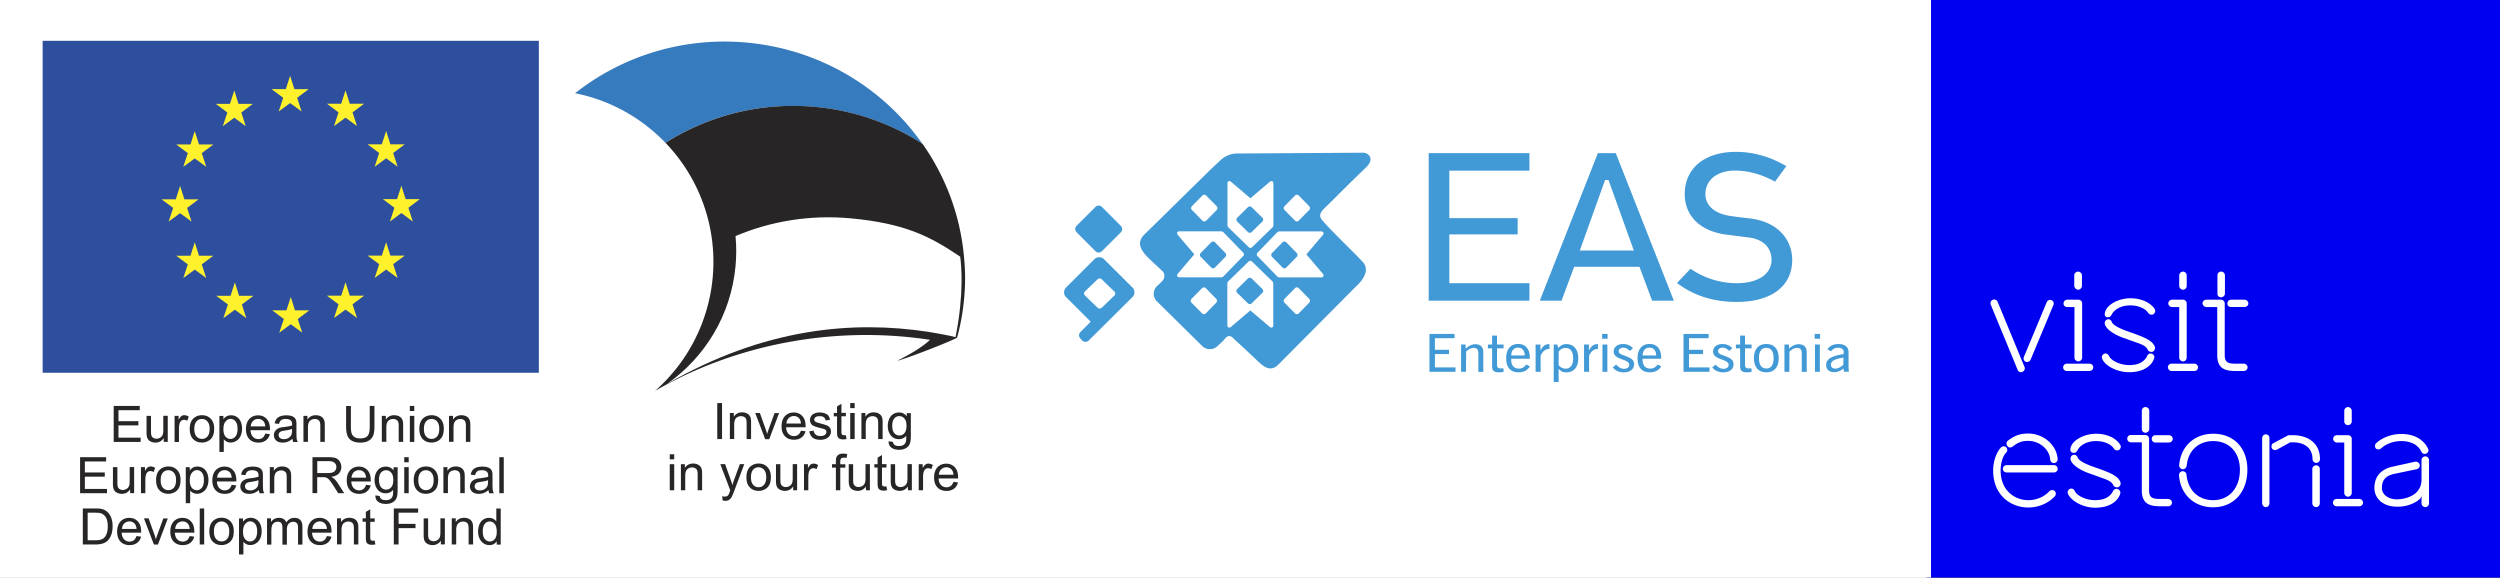 <svg width="290" height="67" fill="none" xmlns="http://www.w3.org/2000/svg"><rect width="100%" height="100%" fill="#333333" stroke="none"/><path d="M223.438 0H0v67h223.438V0z" fill="#fff"/><path d="M290 0h-66.514v67H290V0z" fill="#0000F0"/><path d="M247.464 38.664l-.938-.33c-.352-.142-1.385-.544-1.549-.97-.07-.188-.211-.33-.399-.33-.047 0-.07 0-.117.023a.34.34 0 0 0-.258.213c-.047.095-.071.213-.047.33.188.663 1.22 1.253 2.065 1.56l.938.332c.164.07.352.118.516.189.727.236 1.267.449 1.455.874.07.166.234.26.422.26.047 0 .117 0 .164-.024.212-.094.329-.378.235-.59-.305-.733-1.267-1.088-2.487-1.537zM244.484 36.797h.071c.234 0 .328-.19.446-.378.211-.402.891-.993 2.111-.993.915 0 1.713.331 2.088.875.141.212.422.26.61.142.188-.142.258-.402.141-.591-.516-.78-1.595-1.253-2.815-1.253-1.479 0-2.886.827-2.98 1.773a.36.36 0 0 0 .07.307c.047.094.141.118.258.118zM251.898 43.036h2.651a.422.422 0 0 0 .423-.425.438.438 0 0 0-.423-.425h-2.651a.422.422 0 0 0-.422.425c0 .213.211.425.422.425zM234.959 41.95c.07.023.117.047.188.047a.475.475 0 0 0 .398-.26l2.652-6.358c.093-.212 0-.472-.212-.543-.211-.118-.469 0-.563.213l-2.651 6.357a.418.418 0 0 0 .188.544zM241.059 33.607c.235 0 .446-.213.446-.426V31.93c0-.213-.211-.426-.446-.426-.235 0-.446.213-.446.426v1.252c.024.213.235.426.446.426zM239.769 35.616h.868V41.5c0 .212.211.425.445.425.235 0 .446-.213.446-.425v-6.31c0-.237-.188-.426-.446-.426h-1.29a.438.438 0 0 0-.422.425c-.024.213.164.426.399.426zM253.236 33.607a.438.438 0 0 0 .422-.426V31.93c0-.213-.211-.426-.422-.426-.235 0-.446.213-.446.426v1.252c0 .213.211.426.446.426zM251.922 35.616h.868V41.5c0 .212.211.425.446.425a.438.438 0 0 0 .422-.425v-6.31a.422.422 0 0 0-.422-.426h-1.291a.438.438 0 0 0-.422.425c0 .213.188.426.399.426zM257.646 34.481c.235 0 .446-.189.446-.425v-2.104a.447.447 0 0 0-.446-.449c-.234 0-.422.19-.422.45v2.103c-.023.236.164.425.422.425zM255.934 35.616h1.267v5.577c0 1.537.844 1.844 2.135 1.844h.938c.235 0 .446-.19.446-.426s-.211-.425-.446-.425h-.938c-.868 0-1.267-.142-1.267-.993v-5.979a.447.447 0 0 0-.446-.449h-1.689c-.235 0-.446.19-.446.425.023.213.211.426.446.426zM246.971 43.178c1.83 0 2.675-.874 2.909-1.607a.385.385 0 0 0 0-.283.485.485 0 0 0-.07-.119.424.424 0 0 0-.211-.141c-.352-.095-.516.212-.54.283v.024c-.117.236-.469.732-1.22.922a4.176 4.176 0 0 1-.844.094c-1.033 0-2.112-.496-2.37-1.087a.433.433 0 0 0-.399-.26.337.337 0 0 0-.164.047c-.023 0-.047.024-.07.047-.235.166-.188.402-.141.52.352.851 1.783 1.56 3.12 1.56zM260.368 34.765h-1.572c-.235 0-.422.19-.422.45 0 .235.187.4.422.4h1.572c.235 0 .446-.188.446-.425a.46.46 0 0 0-.446-.425zM242.819 42.61a.438.438 0 0 0-.423-.425h-2.651a.438.438 0 0 0-.422.426c0 .236.187.425.422.425h2.651a.438.438 0 0 0 .423-.425zM234.419 43.178c.071 0 .118-.023.188-.047a.46.46 0 0 0 .235-.236.405.405 0 0 0 0-.331L231.721 35a.432.432 0 0 0-.399-.26c-.07 0-.14.024-.187.047-.212.095-.282.331-.212.544l3.121 7.563a.402.402 0 0 0 .375.283zM271.066 51.332h.868v5.86c0 .214.212.426.423.426.234 0 .445-.212.445-.425v-6.287c0-.236-.187-.425-.445-.425h-1.291a.438.438 0 0 0-.422.425c0 .213.211.426.422.426zM272.357 49.323c.234 0 .446-.213.446-.426v-1.252c0-.213-.212-.426-.446-.426a.437.437 0 0 0-.422.426v1.252c0 .236.211.426.422.426zM276.205 52.017c.586-.544 1.454-.851 2.346-.851 1.126 0 1.971.45 2.322 1.229.071.165.235.26.399.26.071 0 .118-.024.188-.047.094-.048.188-.142.211-.237.047-.118.047-.236-.023-.33-.516-1.088-1.643-1.702-3.097-1.702-1.103 0-2.182.402-2.909 1.063a.382.382 0 0 0-.141.308c0 .118.023.212.094.307.14.142.422.165.61 0zM233.434 51.828c.61-.473 1.032-.686 1.83-.686 1.197 0 2.44.851 2.557 2.15.024.237.188.426.423.426.234 0 .445-.189.445-.425-.093-1.678-1.642-3.002-3.425-3.002-1.056 0-1.666.308-2.346.828-.188.142-.211.401-.071.614.118.19.376.236.587.095zM248.872 50.197c.234 0 .445-.189.445-.425v-2.104a.447.447 0 0 0-.445-.449c-.235 0-.423.19-.423.45v2.103c0 .236.188.425.423.425zM256.731 50.315c-2.205 0-3.777 1.489-3.941 3.64-.024.094.023.212.094.307.07.094.187.165.305.165h.047c.211 0 .398-.189.422-.425.164-1.702 1.337-2.836 3.073-2.836 1.877 0 3.097 1.323 3.097 3.332 0 2.103-1.243 3.521-3.097 3.521-1.736 0-2.932-1.158-3.097-2.954a.432.432 0 0 0-.422-.402h-.047a.402.402 0 0 0-.305.166.459.459 0 0 0-.094.283c.141 2.198 1.713 3.734 3.965 3.734 2.37 0 3.965-1.748 3.965-4.372 0-2.505-1.572-4.16-3.965-4.16zM251.499 57.878h-.938c-.868 0-1.267-.142-1.267-.993v-5.979a.447.447 0 0 0-.446-.449h-1.666a.422.422 0 0 0-.422.425c0 .237.188.426.422.426h1.267v5.577c0 1.513.845 1.844 2.135 1.844h.939a.422.422 0 0 0 .422-.426c0-.236-.211-.425-.446-.425zM251.593 50.481h-1.572c-.234 0-.422.189-.422.449 0 .213.188.402.422.402h1.572c.235 0 .446-.19.446-.426s-.211-.425-.446-.425zM268.673 53.978c-.234 0-.445.19-.445.426v3.97c0 .237.187.45.445.45.235 0 .423-.19.423-.45v-3.947a.415.415 0 0 0-.423-.449zM262.831 50.386c-.234 0-.422.19-.422.45v7.538c0 .237.188.45.422.45.235 0 .423-.19.423-.45v-7.539a.415.415 0 0 0-.423-.449zM281.343 52.938a.447.447 0 0 0-.446.449v2.34c-.094 2.198-2.816 2.198-2.816 2.198-1.173 0-1.783-.662-1.783-1.3 0-.97.469-1.442 1.431-1.655l2.605-.543a.466.466 0 0 0 .281-.19c.071-.094.094-.212.071-.33a.48.48 0 0 0-.446-.354h-.071l-2.674.59c-1.338.307-2.065 1.158-2.065 2.482 0 1.04.821 2.15 2.651 2.15 0 0 1.056.071 2.088-.52.141-.07.282-.165.446-.307.047-.047.094-.07.141-.118l.164-.283-.023.283v.544c0 .236.187.449.446.449.234 0 .422-.19.422-.45v-4.986c0-.26-.188-.449-.422-.449zM273.694 57.878h-2.651a.422.422 0 0 0-.422.425c0 .237.187.426.422.426h2.651a.438.438 0 0 0 .422-.426.438.438 0 0 0-.422-.425zM265.928 50.481h-.375a.443.443 0 0 0-.188.047l-1.642.875a.34.34 0 0 0-.211.26.402.402 0 0 0 .023.33c.094.19.329.284.587.166l1.548-.85h.282c1.454 0 2.299.732 2.299 1.937 0 .236.188.45.446.45.234 0 .422-.19.422-.45 0-1.702-1.22-2.765-3.191-2.765zM245.845 56.862a.424.424 0 0 0-.211-.142c-.352-.094-.516.213-.54.26v.024c-.117.236-.469.732-1.22.921a4.17 4.17 0 0 1-.844.095c-1.033 0-2.112-.496-2.37-1.087a.434.434 0 0 0-.399-.26.338.338 0 0 0-.164.047c-.023 0-.047.024-.07.047-.235.166-.188.402-.141.52.399.875 1.806 1.607 3.144 1.607 1.83 0 2.674-.85 2.909-1.607a.39.39 0 0 0 0-.283c-.047-.048-.047-.095-.094-.142zM243.147 50.315c-1.478 0-2.886.827-2.98 1.772a.36.36 0 0 0 .071.308c.07.094.164.118.281.141h.071c.234 0 .328-.189.445-.378.212-.401.892-.992 2.112-.992.915 0 1.713.33 2.065.874.14.213.422.26.61.142.187-.142.258-.402.117-.59-.493-.804-1.572-1.277-2.792-1.277zM237.727 56.98c-.61.661-1.501 1.04-2.44 1.04-1.548 0-3.214-1.088-3.214-3.451 0-.685.188-1.607.634-2.056.07-.071.14-.19.14-.284a.57.57 0 0 0-.117-.33c-.141-.166-.446-.166-.61 0-.61.614-.915 1.796-.915 2.67 0 2.954 2.112 4.301 4.082 4.301 1.173 0 2.3-.472 3.074-1.3.164-.189.141-.449-.024-.638a.494.494 0 0 0-.61.048zM243.499 54.38l-.939-.33c-.351-.142-1.36-.52-1.548-.97-.07-.189-.211-.33-.399-.33-.047 0-.07 0-.117.023a.34.34 0 0 0-.258.213c-.047.094-.071.213-.047.33.164.662 1.22 1.253 2.064 1.56l.939.331c.164.071.352.118.493.19.727.236 1.267.449 1.454.874.071.165.235.26.423.26.046 0 .117 0 .164-.024a.464.464 0 0 0 .234-.59c-.281-.733-1.243-1.088-2.463-1.537z" fill="#fff"/><path d="M238.267 53.955h-5.49c-.235 0-.446.189-.446.425s.188.425.446.425h5.49c.235 0 .422-.189.422-.425a.422.422 0 0 0-.422-.425zM224 0H0v67h224V0z" fill="#fff"/><path d="M153.245 26.842c.274 0 .377.214.2.428l-1.906 2.238 1.906 2.238c.177.207.081.429-.2.429h-4.874a.585.585 0 0 1-.185-.082l-2.334-2.4a.279.279 0 0 1 0-.362l2.334-2.408a.583.583 0 0 1 .185-.081h4.874zm-1.373 8.265l-1.219 1.248a.303.303 0 0 1-.428 0l-1.227-1.248a.312.312 0 0 1 0-.436l1.227-1.248a.303.303 0 0 1 .428 0l1.219 1.248a.312.312 0 0 1 0 .436zm-4.166 2.607c0 .273-.214.377-.429.2l-2.238-1.906-2.238 1.906c-.206.177-.428.08-.428-.2V32.84c0-.03.059-.17.081-.184l2.401-2.334a.28.28 0 0 1 .362 0l2.4 2.334a.59.59 0 0 1 .081.184v4.875h.008zm-5.813-5.628a.582.582 0 0 1-.185.081h-4.875c-.273 0-.376-.214-.199-.428l1.906-2.238-1.906-2.238c-.177-.207-.081-.429.199-.429h4.875c.03 0 .163.06.185.082l2.334 2.407a.279.279 0 0 1 0 .362l-2.334 2.4zm-.805 3.02l-1.219 1.25a.303.303 0 0 1-.428 0l-1.226-1.25a.31.31 0 0 1 0-.435l1.226-1.248a.303.303 0 0 1 .428 0l1.219 1.248a.327.327 0 0 1 0 .436zm-2.829-11.182l1.226-1.248a.303.303 0 0 1 .428 0l1.227 1.248a.313.313 0 0 1 0 .436l-1.227 1.24a.303.303 0 0 1-.428 0l-1.226-1.247a.303.303 0 0 1 0-.429zm4.121-2.63c0-.273.215-.376.429-.199l2.238 1.906 2.238-1.906c.207-.177.428-.081.428.2v4.875c0 .03-.059.17-.081.184l-2.401 2.334a.262.262 0 0 1-.361 0l-2.401-2.334a.59.59 0 0 1-.081-.184v-4.875h-.008zm6.618 2.63l1.227-1.248a.303.303 0 0 1 .428 0l1.219 1.248a.313.313 0 0 1 0 .436l-1.219 1.24a.303.303 0 0 1-.428 0l-1.227-1.247a.303.303 0 0 1 0-.429zm9.477-4.52c1.027-1.012.266-1.692-.392-1.692 0 0-13.767.096-14.469.089a2.857 2.857 0 0 0-2.017.768l-1.152 1.079-7.652 7.511c-1.086 1.027-.406 1.987.68 3.014l1.47 1.366s.31.554-.06.983a6.214 6.214 0 0 1-.679.672 1.235 1.235 0 0 0 0 1.765l5.251 5.178a1.276 1.276 0 0 0 1.788 0s.694-.628.872-.864c.48-.628.945-.037.945-.037l2.194 2.038c1.085 1.027 1.927 2.068 3.013 1.042l9.033-9.093s2.039-1.698.665-2.954c-.687-.768-3.575-3.523-4.557-4.69-.347-.414-.406-.724.111-1.308 1.196-1.13 2.275-2.304 4.956-4.867zM127.076 24.005a.526.526 0 0 1 .746 0l2.194 2.201a.526.526 0 0 1 0 .746l-2.194 2.187a.526.526 0 0 1-.746 0l-2.193-2.201a.526.526 0 0 1 0-.746l2.193-2.187z" fill="#4199D6"/><path d="M140.504 28.105a.304.304 0 0 1 .429 0l1.218 1.248a.31.31 0 0 1 0 .436l-1.218 1.248a.304.304 0 0 1-.429 0l-1.226-1.248a.313.313 0 0 1 0-.436l1.226-1.248zM148.777 28.105a.303.303 0 0 1 .428 0l1.219 1.248a.313.313 0 0 1 0 .436l-1.219 1.248a.303.303 0 0 1-.428 0l-1.226-1.248a.31.31 0 0 1 0-.436l1.226-1.248zM146.443 25.261a.303.303 0 0 1 0 .428l-1.248 1.227a.312.312 0 0 1-.436 0l-1.248-1.227a.302.302 0 0 1 0-.428l1.248-1.226a.312.312 0 0 1 .436 0l1.248 1.226zM146.443 33.533a.303.303 0 0 1 0 .429l-1.248 1.226a.312.312 0 0 1-.436 0l-1.248-1.226a.302.302 0 0 1 0-.429l1.248-1.226a.312.312 0 0 1 .436 0l1.248 1.226zM129.27 34.287l-1.47 1.41a.353.353 0 0 1-.48 0l-1.47-1.425a.321.321 0 0 1 0-.465l1.47-1.411a.353.353 0 0 1 .48 0l1.47 1.425a.321.321 0 0 1 0 .466zm2.09-.938l-3.287-3.28a.78.78 0 0 0-.561-.229.78.78 0 0 0-.561.23l-3.287 3.279a.785.785 0 0 0 0 1.115l2.858 2.851-1.196 1.204a.526.526 0 0 0 0 .746l.207.236a.537.537 0 0 0 .753 0l5.074-5.037a.785.785 0 0 0 0-1.115zM177.413 17.764v2.03h-9.292v5.511h7.926v1.883h-7.926v5.666h9.292v2.023h-11.685V17.764h11.685zM186.587 20.88h-.399l-2.933 8.184h6.271l-2.939-8.183zm-3.982 10.068l-1.469 3.93h-2.519l6.736-17.114h2.076l6.736 17.113h-2.519l-1.47-3.929h-7.571zM201.477 32.854c2.386 0 4.018-1.02 4.018-2.696 0-1.381-.893-2.408-2.71-2.622-.857-.096-1.522-.2-2.512-.318-3.191-.406-4.845-2.304-4.845-4.705 0-2.843 2.127-4.897 5.961-4.897 2.201 0 4.158.68 5.827 1.655l-1.315 1.802c-1.381-.776-2.984-1.285-4.638-1.285-1.824 0-3.435.886-3.435 2.77 0 1.152.916 2.215 2.918 2.496.51.074 1.233.177 2.149.273 3.442.384 5.001 2.563 5.001 4.824 0 3.043-2.416 4.874-6.448 4.874-2.667 0-4.993-.723-6.914-2.2l1.566-1.648a9.517 9.517 0 0 0 5.377 1.677zM166.452 39.228v1.352h1.632v.495h-1.632v1.543h2.386v.51h-3.021v-4.395h2.91v.495h-2.275zM171.497 41c0-.214-.045-.376-.133-.487-.089-.11-.229-.162-.406-.162a.973.973 0 0 0-.436.11c-.148.074-.296.17-.451.318l-.015 2.349h-.568v-3.161h.524v.472l.044-.037c.207-.17.392-.295.562-.361.17-.074.347-.111.524-.111.296 0 .525.08.68.236.162.155.243.384.243.68v2.29h-.576V41h.008zM174.414 39.967v.436h-.76v1.89c0 .163.029.281.096.348.066.066.177.096.325.096.081 0 .147 0 .206-.008.037-.007.074-.007.111-.015l.022.421c-.081.023-.147.03-.229.037a3.982 3.982 0 0 1-.317.015c-.274 0-.473-.052-.599-.155-.125-.103-.184-.266-.184-.495v-2.134h-.488v-.436h.488v-1.034h.569v1.034h.76zM175.53 40.558c-.141.155-.215.37-.229.65v.03h1.565v-.03c-.007-.273-.073-.488-.214-.643-.133-.162-.317-.236-.546-.236a.71.71 0 0 0-.576.229zm0 1.928c.155.184.384.273.664.273a.918.918 0 0 0 .495-.133c.133-.081.251-.2.347-.347l.429.221a1.404 1.404 0 0 1-.532.51c-.222.118-.48.177-.776.177-.472 0-.827-.14-1.071-.413-.243-.274-.369-.672-.369-1.197 0-.54.126-.953.369-1.24.244-.289.584-.437 1.042-.437.413 0 .738.14.975.421.236.281.354.658.354 1.16v.133h-2.156v.089c-.008.34.066.598.229.783zM179.127 40.683c-.17.14-.311.333-.414.591v1.854h-.583v-3.161h.561v.598l.059.015c.111-.222.244-.384.391-.495a.846.846 0 0 1 .517-.163l.082.008v.546a.974.974 0 0 0-.613.207zM180.234 39.967h.422l.096.413.036-.037c.133-.147.274-.258.414-.325.148-.066.31-.103.488-.103.428 0 .768.148 1.019.443.251.288.369.695.369 1.212s-.125.908-.369 1.196c-.244.28-.584.428-1.027.428-.177 0-.332-.029-.465-.088a.999.999 0 0 1-.362-.28l-.052-.06v1.544h-.569v-4.343zm2.024 2.482c.155-.207.229-.503.229-.872 0-.392-.074-.694-.229-.901-.155-.214-.384-.318-.672-.318a.797.797 0 0 0-.413.104 1.293 1.293 0 0 0-.362.295l-.015 1.603c.133.148.258.244.391.31a.927.927 0 0 0 .421.096c.274 0 .495-.11.65-.317zM184.747 40.683a1.44 1.44 0 0 0-.413.591v1.854h-.584v-3.161h.562v.598l.059.015c.111-.222.244-.384.391-.495a.846.846 0 0 1 .517-.163l.082.008v.546a.979.979 0 0 0-.614.207zM186.454 43.128h-.569v-3.161h.569v3.161zm.022-3.833h-.628v-.562h.628v.562zM188.3 40.329a.624.624 0 0 0-.384.11.354.354 0 0 0-.148.296c0 .11.045.2.133.273.082.067.266.148.525.244.45.155.753.31.901.45.155.14.229.326.229.555a.84.84 0 0 1-.325.679c-.222.17-.51.259-.872.259-.273 0-.517-.052-.746-.156a1.463 1.463 0 0 1-.531-.42l.398-.325c.148.17.281.28.421.361.148.082.311.126.488.126a.745.745 0 0 0 .436-.126.411.411 0 0 0 .17-.347c0-.229-.244-.413-.695-.569l-.177-.066c-.355-.126-.598-.259-.731-.392a.69.69 0 0 1-.2-.51c0-.25.096-.457.296-.62.199-.162.465-.243.79-.243.236 0 .451.044.643.125.177.074.347.192.502.347l-.347.333a1.468 1.468 0 0 0-.362-.28.905.905 0 0 0-.414-.104zM190.775 40.558c-.141.155-.215.37-.229.65v.03h1.565v-.03c-.007-.273-.073-.488-.214-.643-.133-.162-.317-.236-.546-.236a.71.71 0 0 0-.576.229zm0 1.928c.155.184.384.273.664.273a.918.918 0 0 0 .495-.133c.133-.081.251-.2.347-.347l.421.221a1.395 1.395 0 0 1-.531.51 1.63 1.63 0 0 1-.776.177c-.473 0-.827-.14-1.071-.413-.244-.274-.369-.672-.369-1.197 0-.54.125-.953.369-1.24.244-.289.591-.437 1.041-.437.414 0 .739.14.975.421.237.281.355.658.355 1.16v.133h-2.157v.089c0 .34.081.598.237.783zM195.923 39.228v1.352h1.625v.495h-1.625v1.543h2.378v.51h-3.013v-4.395h2.91v.495h-2.275zM199.83 40.329a.624.624 0 0 0-.384.11.354.354 0 0 0-.148.296c0 .11.045.2.133.273.081.067.266.148.532.244.451.155.753.31.901.45.155.14.229.326.229.555a.84.84 0 0 1-.325.679c-.221.17-.509.259-.871.259-.274 0-.517-.052-.746-.156a1.458 1.458 0 0 1-.532-.42l.399-.325c.147.17.28.28.421.361.147.082.31.126.487.126a.705.705 0 0 0 .429-.126.41.41 0 0 0 .169-.347c0-.229-.243-.413-.694-.569l-.177-.066c-.355-.126-.598-.259-.731-.392a.69.69 0 0 1-.2-.51c0-.25.096-.457.296-.62.199-.162.465-.243.79-.243.236 0 .451.044.643.125.177.074.347.192.494.347l-.347.333a1.343 1.343 0 0 0-.369-.28.824.824 0 0 0-.399-.104zM203.183 39.967v.436h-.76v1.89c0 .163.029.281.096.348.066.066.177.096.325.096.081 0 .147 0 .207-.008.036-.007.073-.007.11-.015l.022.421c-.081.023-.147.03-.229.037a3.982 3.982 0 0 1-.317.015c-.273 0-.473-.052-.598-.155-.126-.103-.185-.266-.185-.495v-2.134h-.488v-.436h.488v-1.034h.569v1.034h.76zM204.254 42.434c.148.207.362.31.636.31.273 0 .487-.103.635-.31.148-.207.214-.502.214-.887 0-.384-.074-.68-.214-.886-.148-.207-.355-.31-.635-.31-.281 0-.495.103-.636.303-.14.2-.214.495-.214.886.008.392.074.694.214.894zm1.699.325c-.251.288-.598.428-1.056.428-.458 0-.813-.14-1.064-.428-.251-.288-.376-.694-.376-1.212 0-.524.125-.923.376-1.21.251-.289.606-.43 1.064-.43.458 0 .805.141 1.056.43.251.287.377.686.377 1.21 0 .525-.126.931-.377 1.212zM209.004 41c0-.214-.045-.376-.133-.487-.089-.11-.229-.162-.406-.162a.977.977 0 0 0-.436.11c-.148.074-.296.17-.451.318l-.015 2.349h-.568v-3.161h.524v.472l.044-.037c.207-.17.392-.295.562-.361.17-.074.347-.111.532-.111.295 0 .517.08.679.236.163.155.244.384.244.68v2.29h-.576V41zM211.101 43.128h-.568v-3.161h.568v3.161zm.03-3.833h-.628v-.562h.628v.562zM212.734 41.791c-.229.133-.347.296-.347.51 0 .14.044.251.14.34a.562.562 0 0 0 .377.118c.14 0 .28-.037.435-.111.156-.074.318-.177.488-.318l.015-.856-.03.007c-.487.081-.849.177-1.078.31zm1.1.946l-.037.03a1.691 1.691 0 0 1-.502.302 1.557 1.557 0 0 1-.546.103c-.289 0-.51-.073-.673-.229-.162-.147-.243-.354-.243-.613 0-.332.155-.59.465-.79.318-.2.835-.355 1.551-.465l.022-.274a.386.386 0 0 0-.184-.34.81.81 0 0 0-.466-.125c-.177 0-.332.037-.48.11a.912.912 0 0 0-.325.304l-.443-.215c.148-.214.31-.361.51-.465.214-.103.472-.162.79-.162.362 0 .643.081.849.25.207.163.311.392.311.68v1.832c0 .067.007.14.014.222.008.066.022.14.045.214l-.576.022-.082-.391z" fill="#4199D6"/><path fill-rule="evenodd" clip-rule="evenodd" d="M111.853 30.099c-.007 0-.007-.008 0 0V30.098z" fill="#fff"/><path d="M62.506 4.734H4.946V43.24h57.56V4.733z" fill="#2D4F9E"/><path fill-rule="evenodd" clip-rule="evenodd" d="M34.143 10.34h1.662l-1.337 1.005.517 1.588-1.33-.975-1.329.975.525-1.588-1.352-1.004h1.655l.502-1.551.487 1.55zM34.217 36h1.662l-1.337 1.004.517 1.588-1.33-.982-1.336.982.532-1.588L31.573 36h1.654l.503-1.551.487 1.55zM40.57 34.301h1.661l-1.337.997.517 1.588-1.33-.975-1.336.975.524-1.588-1.344-.997h1.655l.502-1.558.487 1.558zM40.57 12.032h1.661l-1.337 1.005.517 1.588-1.33-.975-1.336.975.524-1.588-1.344-1.005h1.655l.502-1.551.487 1.551zM45.282 16.744h1.662l-1.337 1.005.517 1.588-1.33-.975-1.33.975.518-1.588-1.344-1.005h1.654l.502-1.55.488 1.55zM45.282 29.648h1.662l-1.337.997.517 1.595-1.33-.975-1.33.975.518-1.595-1.344-.997h1.654l.502-1.551.488 1.55zM47.054 23.096h1.655l-1.337 1.005.517 1.595-1.33-.982-1.329.982.524-1.595-1.344-1.005h1.647l.502-1.55.495 1.55zM27.666 12.047h1.662L27.99 13.05l.517 1.588-1.33-.982-1.33.982.525-1.588-1.344-1.004h1.647l.502-1.551.488 1.55zM23.086 16.759h1.662l-1.344 1.005.524 1.588-1.337-.975-1.33.975.525-1.588-1.344-1.005h1.654l.495-1.544.495 1.544zM21.387 23.119h1.655l-1.337.997.517 1.588-1.33-.975-1.329.975.524-1.588-1.351-.997h1.654l.503-1.552.494 1.552zM23.086 29.663h1.662l-1.344 1.004.524 1.588-1.337-.982-1.33.982.525-1.588-1.344-1.004h1.654l.495-1.551.495 1.55zM27.732 34.316h1.662l-1.337 1.004.517 1.588-1.33-.982-1.336.982.532-1.588-1.352-1.004h1.654l.503-1.559.487 1.559z" fill="#FFF22D"/><path fill-rule="evenodd" clip-rule="evenodd" d="M94.562 12.409a27.587 27.587 0 0 1 12.21 4.136c.007.007.096.066.243.162-4.52-6.455-11.817-10.968-20.363-11.766-7.475-.687-14.529 1.603-19.943 5.872 4.114.82 7.726 2.88 10.481 5.754a27.627 27.627 0 0 1 17.372-4.158z" fill="#377BBF"/><path fill-rule="evenodd" clip-rule="evenodd" d="M111.876 30.409c-.008-.089-.037-.473-.045-.554a26.987 26.987 0 0 0-4.808-13.155 10.684 10.684 0 0 1-.244-.162 27.585 27.585 0 0 0-12.21-4.137 27.68 27.68 0 0 0-17.372 4.166 19.912 19.912 0 0 1 5.474 15.644 19.979 19.979 0 0 1-1.256 5.348 19.902 19.902 0 0 1-5.473 7.822l.044-.037c9.21-5.34 20.637-7.638 31.894-5.924-1.02.968-2.556 1.788-3.804 2.438 1.521-.4 6.869-2.534 6.943-2.696 0 0 .007 0 .007-.008h-.007c0 .008 1.248-4.033.857-8.745z" fill="#272525"/><path fill-rule="evenodd" clip-rule="evenodd" d="M111.381 29.773c-3.568-2.415-6.5-3.87-12.712-4.446-4.72-.436-9.27.332-13.347 2.053.104 1.138.111 2.305 0 3.486-.532 5.725-3.575 10.607-7.947 13.665 11.3-6.5 21.575-7.364 30.276-6.042.576.089 2.363.399 3.19.62 1.02-5.081.665-8.457.54-9.336z" fill="#fff"/><path d="M13.189 51.267v-4.18h3.02v.495h-2.466v1.278h2.312v.487h-2.312v1.426h2.57v.494H13.19zM18.994 51.268v-.444c-.236.34-.553.518-.96.518-.177 0-.347-.037-.502-.104a.81.81 0 0 1-.347-.258.953.953 0 0 1-.155-.384 2.54 2.54 0 0 1-.03-.48v-1.877h.517v1.677c0 .266.008.45.03.54.03.132.103.243.207.317a.659.659 0 0 0 .384.118.86.86 0 0 0 .435-.118.683.683 0 0 0 .289-.325c.059-.133.08-.333.08-.591v-1.625h.518v3.028h-.466v.008zM20.25 51.268v-3.029h.466v.458c.118-.214.229-.354.325-.428a.524.524 0 0 1 .332-.103c.17 0 .347.051.524.162l-.177.48a.738.738 0 0 0-.377-.11.5.5 0 0 0-.302.103.55.55 0 0 0-.192.28c-.06.185-.09.384-.09.599v1.588h-.509zM22.008 49.754c0-.562.155-.975.465-1.249.259-.221.576-.34.953-.34.414 0 .754.133 1.02.407.265.273.398.65.398 1.13 0 .391-.059.694-.177.923a1.246 1.246 0 0 1-.51.525 1.454 1.454 0 0 1-.73.184c-.422 0-.769-.133-1.027-.406-.259-.266-.392-.657-.392-1.174zm.532 0c0 .391.081.68.251.871.17.192.384.288.643.288a.806.806 0 0 0 .635-.288c.17-.192.25-.487.25-.886 0-.377-.088-.658-.258-.85a.817.817 0 0 0-.635-.288.821.821 0 0 0-.642.288c-.163.192-.244.48-.244.865zM25.45 52.435v-4.188h.465v.391a1.11 1.11 0 0 1 .377-.347c.14-.074.31-.118.502-.118.259 0 .488.066.687.2.2.132.347.317.45.56.104.244.148.51.148.798 0 .31-.059.591-.17.835-.11.251-.273.436-.487.569a1.25 1.25 0 0 1-.672.2 1.016 1.016 0 0 1-.79-.384v1.476h-.51v.008zm.465-2.66c0 .392.082.68.237.865.155.184.347.28.576.28.229 0 .42-.096.583-.288.163-.192.244-.494.244-.893 0-.384-.081-.672-.236-.864a.71.71 0 0 0-.57-.288c-.22 0-.413.103-.583.31-.17.192-.25.487-.25.879zM30.775 50.293l.532.066c-.081.31-.236.554-.465.724-.23.17-.517.259-.864.259-.444 0-.798-.133-1.056-.407-.259-.273-.392-.657-.392-1.145 0-.51.133-.908.392-1.189.258-.28.605-.42 1.019-.42.406 0 .738.14.99.413.258.273.384.665.384 1.167v.14h-2.253c.022.332.11.591.28.768.17.178.377.266.636.266a.805.805 0 0 0 .48-.148c.133-.096.236-.273.317-.494zm-1.691-.828h1.691c-.022-.25-.088-.443-.192-.576a.78.78 0 0 0-.635-.295.836.836 0 0 0-.598.236 1 1 0 0 0-.266.635zM33.922 50.898c-.192.163-.37.274-.547.34a1.588 1.588 0 0 1-.569.104c-.332 0-.59-.082-.768-.244a.805.805 0 0 1-.265-.62.851.851 0 0 1 .369-.702c.11-.074.229-.133.37-.17.102-.03.25-.052.457-.074.414-.052.716-.111.916-.177v-.133c0-.207-.052-.355-.148-.444-.133-.118-.325-.177-.583-.177-.244 0-.421.044-.532.126-.118.088-.2.236-.259.45l-.502-.066c.044-.214.118-.392.222-.525a.957.957 0 0 1 .45-.302c.2-.074.429-.104.687-.104.259 0 .465.03.628.089.163.059.28.14.355.229a.797.797 0 0 1 .162.347c.015.089.022.244.022.473v.687c0 .48.015.775.03.908.022.126.066.244.133.362h-.54a2.357 2.357 0 0 1-.088-.377zm-.037-1.145c-.185.074-.465.14-.842.193-.214.029-.362.066-.45.103a.412.412 0 0 0-.2.17.472.472 0 0 0-.074.243c0 .14.052.252.155.34.104.089.259.14.458.14.2 0 .377-.044.524-.132a.871.871 0 0 0 .34-.355c.052-.118.081-.288.081-.517v-.185h.008zM35.2 51.268v-3.029h.465v.429c.222-.333.547-.502.968-.502.184 0 .347.03.502.096a.857.857 0 0 1 .347.258c.074.103.133.236.163.377.022.096.03.258.03.502v1.861h-.518v-1.846c0-.207-.022-.37-.059-.473a.501.501 0 0 0-.214-.251.703.703 0 0 0-.355-.089.831.831 0 0 0-.569.207c-.155.14-.236.399-.236.79v1.655H35.2v.015zM42.881 47.087h.554v2.415c0 .421-.044.754-.14 1.005-.096.25-.266.45-.517.605-.251.155-.576.23-.975.23-.392 0-.71-.067-.96-.2a1.136 1.136 0 0 1-.532-.584c-.103-.258-.163-.605-.163-1.048v-2.416h.554v2.416c0 .361.037.627.104.805.066.17.184.303.347.399.163.096.37.14.606.14.406 0 .694-.089.871-.28.177-.193.259-.54.259-1.064v-2.423h-.008zM44.292 51.268v-3.029h.466v.429c.221-.333.546-.502.967-.502.185 0 .347.03.502.096a.858.858 0 0 1 .348.258c.073.103.133.236.162.377.022.096.03.258.03.502v1.861h-.517v-1.846c0-.207-.023-.37-.06-.473a.5.5 0 0 0-.214-.251.703.703 0 0 0-.354-.089.831.831 0 0 0-.569.207c-.155.14-.236.399-.236.79v1.655h-.525v.015zM47.542 47.678v-.591h.517v.59h-.517zm0 3.59v-3.029h.517v3.029h-.517zM48.643 49.754c0-.562.155-.975.465-1.249.258-.221.576-.34.953-.34.413 0 .753.133 1.019.407.266.273.399.65.399 1.13 0 .391-.06.694-.177.923a1.246 1.246 0 0 1-.51.525 1.455 1.455 0 0 1-.731.184c-.421 0-.768-.133-1.027-.406-.258-.266-.391-.657-.391-1.174zm.531 0c0 .391.082.68.252.871.17.192.384.288.642.288a.806.806 0 0 0 .635-.288c.17-.192.251-.487.251-.886 0-.377-.088-.658-.258-.85a.817.817 0 0 0-.635-.288.821.821 0 0 0-.643.288c-.162.192-.244.48-.244.865zM52.084 51.268v-3.029h.466v.429c.221-.333.546-.502.967-.502.185 0 .347.03.503.096a.857.857 0 0 1 .347.258c.074.103.133.236.162.377.022.096.03.258.03.502v1.861h-.517v-1.846a1.5 1.5 0 0 0-.06-.473.5.5 0 0 0-.213-.251.703.703 0 0 0-.355-.089.831.831 0 0 0-.569.207c-.155.14-.236.399-.236.79v1.655h-.525v.015zM9.29 57.213v-4.18h3.02v.495H9.843v1.277h2.312v.488H9.843v1.425h2.57v.495H9.29zM15.095 57.214v-.444c-.237.34-.554.517-.96.517-.178 0-.348-.037-.503-.103a.81.81 0 0 1-.347-.259.953.953 0 0 1-.155-.384 2.54 2.54 0 0 1-.03-.48v-1.876h.517v1.677c0 .266.008.45.03.539.03.133.103.244.207.318a.659.659 0 0 0 .384.118.86.86 0 0 0 .436-.118.684.684 0 0 0 .288-.325c.059-.133.08-.333.08-.591v-1.625h.518v3.028h-.465v.008zM16.35 57.214v-3.029h.466v.458c.118-.214.229-.354.325-.428a.524.524 0 0 1 .332-.104c.17 0 .347.052.524.163l-.177.48a.738.738 0 0 0-.377-.11.5.5 0 0 0-.302.102.55.55 0 0 0-.192.281c-.06.185-.089.384-.089.599v1.588h-.51zM18.108 55.7c0-.562.155-.976.465-1.249.259-.221.577-.34.953-.34.414 0 .754.133 1.02.407.265.273.398.65.398 1.13 0 .391-.059.694-.177.923a1.246 1.246 0 0 1-.51.524 1.454 1.454 0 0 1-.73.185c-.422 0-.769-.133-1.027-.406-.259-.266-.392-.658-.392-1.175zm.532 0c0 .39.081.679.251.87.17.193.384.289.643.289a.806.806 0 0 0 .635-.288c.17-.192.251-.488.251-.886 0-.377-.089-.658-.259-.85a.817.817 0 0 0-.635-.288.821.821 0 0 0-.642.288c-.163.192-.244.48-.244.864zM21.55 58.38v-4.188h.465v.392a1.11 1.11 0 0 1 .377-.347c.14-.074.31-.118.502-.118.259 0 .488.066.687.2.2.132.347.317.45.56.104.244.149.51.149.798 0 .31-.06.591-.17.835-.111.25-.274.436-.488.569a1.25 1.25 0 0 1-.672.199 1.016 1.016 0 0 1-.79-.384v1.477h-.51v.008zm.465-2.659c0 .392.082.68.237.865.155.184.347.28.576.28.229 0 .42-.096.583-.288.163-.192.244-.495.244-.894 0-.384-.081-.672-.236-.864a.71.71 0 0 0-.569-.288c-.222 0-.414.104-.584.31-.162.193-.25.488-.25.88zM26.875 56.238l.532.067c-.08.31-.236.554-.465.724-.229.17-.517.258-.864.258-.443 0-.798-.133-1.056-.406-.259-.273-.392-.657-.392-1.145 0-.51.133-.908.392-1.189.258-.28.605-.421 1.019-.421.406 0 .738.14.99.414.258.273.384.664.384 1.167v.14h-2.26c.022.332.11.59.28.768.17.177.377.266.635.266a.805.805 0 0 0 .48-.148c.133-.096.244-.273.325-.495zm-1.683-.827h1.69c-.021-.251-.088-.443-.191-.576a.78.78 0 0 0-.635-.295.837.837 0 0 0-.599.236.928.928 0 0 0-.265.635zM30.03 56.844c-.193.163-.37.273-.547.34a1.587 1.587 0 0 1-.569.103c-.332 0-.59-.081-.768-.243a.805.805 0 0 1-.266-.62.852.852 0 0 1 .37-.703c.11-.073.228-.133.369-.17.103-.029.25-.051.458-.073.413-.052.716-.111.916-.178v-.133c0-.206-.052-.354-.148-.443-.133-.118-.325-.177-.584-.177-.243 0-.42.044-.531.126-.119.088-.2.236-.259.45l-.502-.066c.044-.215.118-.392.221-.525a.958.958 0 0 1 .45-.303c.2-.073.43-.103.688-.103.258 0 .465.03.628.089.162.059.28.14.354.229a.8.8 0 0 1 .163.347c.014.088.022.244.022.472v.687c0 .48.015.776.03.909.022.125.066.244.132.362h-.539a1.411 1.411 0 0 1-.088-.377zm-.045-1.145c-.184.074-.465.14-.842.192-.214.03-.362.067-.45.104a.412.412 0 0 0-.2.17.472.472 0 0 0-.074.243c0 .14.052.251.155.34.104.089.259.14.458.14.2 0 .377-.044.525-.133a.871.871 0 0 0 .34-.354c.051-.118.08-.288.08-.517v-.185h.008zM31.3 57.214v-3.029h.465v.429c.222-.333.547-.503.968-.503.184 0 .347.03.502.096a.857.857 0 0 1 .347.259c.074.103.133.236.163.377.022.096.03.258.03.502v1.861h-.518V55.36c0-.207-.022-.37-.059-.473a.597.597 0 0 0-.221-.23.702.702 0 0 0-.355-.088.83.83 0 0 0-.569.207c-.155.14-.236.399-.236.79v1.655H31.3v-.007zM36.248 57.213v-4.18h1.855c.369 0 .657.037.849.11a.934.934 0 0 1 .465.4c.118.191.177.398.177.627 0 .296-.096.547-.288.754-.192.206-.487.332-.893.391.147.074.258.14.332.207.163.148.318.332.458.554l.724 1.137h-.694l-.554-.871a8.585 8.585 0 0 0-.4-.576 1.241 1.241 0 0 0-.28-.281.935.935 0 0 0-.251-.11 1.474 1.474 0 0 0-.31-.023h-.643v1.854h-.547v.007zm.555-2.334h1.189c.25 0 .45-.03.59-.081a.62.62 0 0 0 .326-.251.7.7 0 0 0 .11-.377c0-.2-.074-.362-.214-.487-.14-.126-.37-.192-.68-.192h-1.322v1.388zM42.468 56.238l.532.067c-.082.31-.237.554-.466.724-.229.17-.517.258-.864.258-.443 0-.798-.133-1.056-.406-.259-.273-.392-.657-.392-1.145 0-.51.133-.908.392-1.189.258-.28.605-.421 1.02-.421.405 0 .738.14.989.414.258.273.384.664.384 1.167v.14h-2.26c.022.332.11.59.28.768.17.177.377.266.636.266a.805.805 0 0 0 .48-.148c.133-.096.244-.273.325-.495zm-1.692-.827h1.692c-.022-.251-.089-.443-.192-.576a.78.78 0 0 0-.635-.295.837.837 0 0 0-.599.236 1 1 0 0 0-.266.635zM43.546 57.465l.502.073a.492.492 0 0 0 .178.34c.125.096.303.14.524.14.236 0 .421-.044.554-.14a.715.715 0 0 0 .259-.399c.03-.103.037-.325.037-.657a1.05 1.05 0 0 1-.843.399c-.413 0-.738-.148-.967-.45-.229-.304-.34-.658-.34-1.08 0-.287.052-.553.155-.797.104-.244.259-.436.458-.569.2-.133.429-.199.702-.199.355 0 .65.148.886.436V54.2h.473v2.614c0 .473-.044.806-.148 1.005-.096.2-.25.355-.458.465-.206.119-.465.17-.768.17-.362 0-.65-.081-.879-.243-.229-.17-.332-.414-.325-.746zm.421-1.818c0 .4.081.687.237.872a.738.738 0 0 0 .59.273.738.738 0 0 0 .591-.273c.163-.185.237-.465.237-.857 0-.369-.081-.65-.244-.834a.77.77 0 0 0-.598-.281.752.752 0 0 0-.584.28c-.162.185-.229.459-.229.82zM46.892 53.624v-.591h.517v.59h-.517zm0 3.59v-3.029h.517v3.028h-.517zM47.993 55.7c0-.562.155-.976.465-1.249.259-.221.576-.34.953-.34.413 0 .753.133 1.02.407.265.273.398.65.398 1.13 0 .391-.06.694-.177.923a1.246 1.246 0 0 1-.51.524 1.454 1.454 0 0 1-.731.185c-.421 0-.768-.133-1.027-.406-.258-.266-.391-.658-.391-1.175zm.532 0c0 .39.08.679.25.87.17.193.385.289.643.289a.806.806 0 0 0 .635-.288c.17-.192.252-.488.252-.886 0-.377-.09-.658-.259-.85a.817.817 0 0 0-.635-.288.821.821 0 0 0-.643.288c-.162.192-.243.48-.243.864zM51.435 57.214v-3.029h.465v.429c.221-.333.547-.503.968-.503.184 0 .347.03.502.096a.857.857 0 0 1 .347.259c.074.103.133.236.162.377.023.096.03.258.03.502v1.861h-.517V55.36c0-.207-.022-.37-.06-.473a.5.5 0 0 0-.213-.251.703.703 0 0 0-.355-.089.831.831 0 0 0-.569.207c-.155.14-.236.399-.236.79V57.2h-.524v.015zM56.664 56.844c-.192.163-.37.273-.547.34a1.587 1.587 0 0 1-.568.103c-.333 0-.591-.081-.768-.243a.805.805 0 0 1-.266-.62.851.851 0 0 1 .369-.703c.11-.073.229-.133.37-.17.103-.029.25-.051.457-.073.414-.052.717-.111.916-.178v-.133c0-.206-.052-.354-.148-.443-.133-.118-.325-.177-.583-.177-.244 0-.421.044-.532.126-.118.088-.2.236-.258.45l-.503-.066c.045-.215.118-.392.222-.525a.957.957 0 0 1 .45-.303c.2-.073.429-.103.687-.103.259 0 .466.03.628.089.163.059.28.14.355.229a.798.798 0 0 1 .162.347c.015.088.022.244.022.472v.687c0 .48.015.776.03.909.022.125.066.244.133.362h-.54a1.408 1.408 0 0 1-.088-.377zM56.62 55.7c-.185.074-.466.14-.842.192-.215.03-.362.067-.45.104a.412.412 0 0 0-.2.17.472.472 0 0 0-.074.243c0 .14.051.251.155.34.103.089.258.14.458.14s.377-.044.524-.133a.871.871 0 0 0 .34-.354c.052-.118.081-.288.081-.517v-.185h.008zM57.92 57.213v-4.18h.517v4.18h-.517zM9.607 63.16v-4.181h1.44c.325 0 .576.022.746.059.236.059.443.155.613.302.222.185.384.429.495.717.11.288.162.62.162.997 0 .318-.037.598-.11.842-.074.244-.17.45-.288.606a1.423 1.423 0 0 1-.384.376c-.14.09-.303.163-.503.207a3.01 3.01 0 0 1-.672.074h-1.5zm.554-.488h.893c.274 0 .495-.03.65-.074a.934.934 0 0 0 .377-.215c.133-.132.236-.31.31-.531.074-.222.111-.488.111-.805 0-.436-.074-.776-.214-1.012a1.068 1.068 0 0 0-.524-.473c-.148-.06-.385-.089-.717-.089h-.879v3.199h-.007zM15.833 62.184l.532.067a1.27 1.27 0 0 1-.465.724c-.23.17-.517.258-.864.258-.444 0-.798-.133-1.057-.406-.258-.273-.391-.657-.391-1.145 0-.51.133-.909.391-1.19.259-.28.606-.42 1.02-.42.406 0 .738.14.99.413.258.274.383.665.383 1.167v.14h-2.26c.022.333.111.592.281.769.17.177.377.266.635.266a.806.806 0 0 0 .48-.148c.133-.096.251-.273.325-.495zm-1.684-.827h1.692c-.022-.251-.089-.443-.192-.576a.78.78 0 0 0-.636-.296.837.837 0 0 0-.598.237c-.162.155-.251.37-.266.635zM17.85 63.16l-1.152-3.03h.539l.65 1.818c.073.2.133.399.192.613.044-.163.11-.355.192-.576l.672-1.847h.524l-1.144 3.029h-.473v-.008zM22 62.184l.533.067a1.27 1.27 0 0 1-.466.724c-.229.17-.517.258-.864.258-.443 0-.798-.133-1.056-.406-.259-.273-.392-.657-.392-1.145 0-.51.133-.909.392-1.19.258-.28.606-.42 1.02-.42.405 0 .738.14.989.413.258.274.384.665.384 1.167v.14h-2.26c.022.333.11.592.28.769.17.177.377.266.636.266a.806.806 0 0 0 .48-.148c.133-.096.25-.273.325-.495zm-1.683-.827h1.691c-.022-.251-.088-.443-.192-.576a.78.78 0 0 0-.635-.296.836.836 0 0 0-.598.237c-.155.155-.244.37-.266.635zM23.168 63.16v-4.181h.517v4.18h-.517zM24.283 61.645c0-.561.155-.975.465-1.248.259-.222.576-.34.953-.34.414 0 .753.133 1.02.406.265.274.398.65.398 1.13 0 .392-.059.695-.177.924a1.246 1.246 0 0 1-.51.524 1.454 1.454 0 0 1-.73.185c-.422 0-.77-.133-1.028-.406-.258-.266-.391-.658-.391-1.175zm.532 0c0 .392.081.68.25.872.17.192.385.288.643.288a.806.806 0 0 0 .636-.288c.17-.192.25-.488.25-.887 0-.376-.088-.657-.258-.849a.817.817 0 0 0-.635-.288.821.821 0 0 0-.643.288c-.162.185-.243.48-.243.864zM27.725 64.326v-4.188h.465v.392a1.11 1.11 0 0 1 .377-.347c.14-.074.31-.118.502-.118.259 0 .488.066.687.199.2.133.347.317.45.561.104.244.148.51.148.798 0 .31-.059.59-.17.835-.11.25-.273.435-.487.568a1.25 1.25 0 0 1-.672.2 1.016 1.016 0 0 1-.79-.384v1.477h-.51v.007zm.465-2.659c0 .392.081.68.236.864.156.185.348.281.577.281.229 0 .42-.096.583-.288.163-.192.244-.495.244-.894 0-.384-.081-.672-.236-.864a.71.71 0 0 0-.57-.288c-.22 0-.413.103-.583.31-.162.192-.25.488-.25.88zM30.975 63.16v-3.03h.458v.43c.096-.149.221-.267.377-.355.155-.089.34-.133.539-.133.221 0 .406.044.554.14a.73.73 0 0 1 .303.392c.236-.355.553-.532.938-.532.302 0 .531.081.694.25.162.17.244.422.244.77v2.082h-.51v-1.906c0-.206-.015-.354-.052-.443a.433.433 0 0 0-.184-.214.542.542 0 0 0-.31-.081.724.724 0 0 0-.533.214c-.14.14-.214.37-.214.68v1.757h-.517V61.21c0-.229-.044-.399-.125-.517s-.222-.17-.414-.17a.737.737 0 0 0-.399.111.601.601 0 0 0-.266.332c-.051.148-.08.355-.08.636v1.573h-.503v-.015zM37.918 62.184l.532.067a1.27 1.27 0 0 1-.466.724c-.229.17-.517.258-.864.258-.443 0-.798-.133-1.056-.406-.259-.273-.392-.657-.392-1.145 0-.51.133-.909.392-1.19.258-.28.605-.42 1.02-.42.405 0 .738.14.989.413.258.274.384.665.384 1.167v.14h-2.26c.022.333.11.592.28.769.17.177.377.266.636.266a.806.806 0 0 0 .48-.148c.133-.096.243-.273.325-.495zm-1.684-.827h1.691c-.022-.251-.088-.443-.192-.576a.78.78 0 0 0-.635-.296.836.836 0 0 0-.598.237c-.163.155-.252.37-.266.635zM39.092 63.16v-3.03h.466v.437c.221-.333.546-.502.967-.502.185 0 .347.029.503.096a.856.856 0 0 1 .347.258c.074.103.133.236.162.377.022.096.03.258.03.502v1.861h-.517v-1.846a1.5 1.5 0 0 0-.06-.473.5.5 0 0 0-.214-.251.702.702 0 0 0-.354-.089.83.83 0 0 0-.569.207c-.155.14-.236.399-.236.79v1.655h-.525v.007zM43.465 62.701l.074.45c-.148.03-.273.045-.392.045-.184 0-.332-.03-.435-.088a.444.444 0 0 1-.215-.237c-.044-.096-.059-.295-.059-.605v-1.744h-.377v-.398h.377v-.74l.51-.31v1.057h.517v.399h-.517v1.773c0 .147.007.243.03.28.022.037.044.074.088.104a.373.373 0 0 0 .177.037c.052 0 .126-.008.222-.023zM45.68 63.16v-4.181h2.822v.494h-2.267v1.293h1.964v.495h-1.964v1.898h-.554zM51.139 63.16v-.444c-.236.34-.554.517-.96.517-.177 0-.347-.037-.502-.103a.81.81 0 0 1-.348-.259.956.956 0 0 1-.155-.384 2.55 2.55 0 0 1-.03-.48v-1.876h.518v1.677c0 .266.007.45.03.539.029.133.103.243.206.317a.659.659 0 0 0 .384.119.86.86 0 0 0 .436-.119.683.683 0 0 0 .288-.325c.06-.133.081-.332.081-.59v-1.626h.517v3.029h-.465v.007zM52.402 63.16v-3.03h.465v.437c.222-.333.547-.502.968-.502.185 0 .347.029.502.096a.856.856 0 0 1 .347.258c.074.103.133.236.163.377.022.096.03.258.03.502v1.861h-.518v-1.846a1.5 1.5 0 0 0-.059-.473.5.5 0 0 0-.214-.251.701.701 0 0 0-.354-.089.83.83 0 0 0-.57.207c-.162.148-.243.414-.243.798v1.654h-.517zM57.617 63.159v-.377c-.192.303-.473.45-.85.45-.243 0-.465-.066-.664-.199a1.338 1.338 0 0 1-.473-.554c-.111-.236-.17-.51-.17-.82 0-.302.052-.575.148-.82.103-.243.25-.435.45-.568.2-.133.429-.2.68-.2.184 0 .347.038.487.119.14.074.259.177.347.303v-1.5h.51v4.18h-.465v-.014zm-1.618-1.507c0 .392.081.68.244.872.162.192.354.288.576.288a.716.716 0 0 0 .569-.273c.155-.185.236-.466.236-.843 0-.413-.081-.716-.236-.915a.71.71 0 0 0-.591-.288.703.703 0 0 0-.569.28c-.155.185-.229.473-.229.88zM83.757 46.754h-.555v4.181h.555v-4.18zM84.665 50.935v-3.028h.458v.428c.221-.332.546-.502.96-.502.185 0 .347.03.502.096a.858.858 0 0 1 .348.258.974.974 0 0 1 .162.377c.022.096.03.259.03.502v1.862h-.517v-1.84c0-.206-.023-.361-.06-.472a.458.458 0 0 0-.214-.244.713.713 0 0 0-.362-.096.831.831 0 0 0-.569.207c-.155.14-.236.399-.236.79v1.655h-.502v.007zM88.757 50.935l-1.152-3.028h.539l.65 1.817c.066.192.133.399.192.613.044-.163.11-.355.192-.576l.672-1.847h.524l-1.144 3.029h-.473v-.008zM92.908 49.96l.532.067a1.27 1.27 0 0 1-.466.723c-.229.17-.517.259-.864.259-.443 0-.797-.133-1.056-.406-.259-.274-.392-.658-.392-1.145 0-.51.133-.909.392-1.19.266-.28.606-.42 1.02-.42.406 0 .738.14.989.413.258.274.384.665.384 1.16v.14h-2.26c.015.333.11.591.28.761.17.177.377.266.636.266a.806.806 0 0 0 .48-.148c.14-.103.244-.258.325-.48zm-1.684-.827h1.691c-.022-.251-.088-.443-.192-.576a.78.78 0 0 0-.635-.296.837.837 0 0 0-.598.237.929.929 0 0 0-.266.635zM93.876 50.034l.51-.081c.029.206.11.362.236.465.132.11.31.163.546.163.236 0 .414-.052.524-.14a.437.437 0 0 0 .17-.34.307.307 0 0 0-.155-.274c-.066-.044-.243-.103-.524-.17a5.384 5.384 0 0 1-.783-.243.71.71 0 0 1-.333-.288.782.782 0 0 1-.11-.407c0-.133.03-.258.096-.377a.79.79 0 0 1 .25-.288c.082-.059.193-.11.326-.147a1.46 1.46 0 0 1 .443-.06c.236 0 .443.038.628.104.177.066.31.163.399.28.088.119.147.274.177.474l-.502.066a.523.523 0 0 0-.2-.362c-.11-.089-.266-.133-.465-.133-.236 0-.406.037-.502.118-.104.081-.155.17-.155.273 0 .067.022.126.066.178a.42.42 0 0 0 .2.14c.051.022.199.06.45.133.362.096.613.177.76.236a.738.738 0 0 1 .466.71c0 .17-.052.332-.148.48a.985.985 0 0 1-.435.347 1.573 1.573 0 0 1-.636.125c-.391 0-.694-.08-.9-.243-.208-.178-.34-.414-.4-.739zM98.123 50.477l.073.45a1.98 1.98 0 0 1-.384.045c-.184 0-.332-.03-.436-.089a.444.444 0 0 1-.214-.236c-.044-.096-.066-.296-.066-.606v-1.743h-.377v-.399h.377v-.753l.51-.31v1.056h.517v.398h-.517v1.773c0 .148.007.244.029.28a.199.199 0 0 0 .089.104.373.373 0 0 0 .177.037.575.575 0 0 0 .222-.007zM98.625 47.345v-.59h.517v.59h-.517zm0 3.59v-3.028h.517v3.028h-.517zM99.925 50.935v-3.028h.458v.428c.221-.332.546-.502.96-.502.185 0 .347.03.502.096a.856.856 0 0 1 .347.258.978.978 0 0 1 .163.377c.022.096.029.259.029.502v1.862h-.517v-1.84c0-.206-.022-.361-.059-.472a.46.46 0 0 0-.214-.244.713.713 0 0 0-.362-.096.834.834 0 0 0-.569.207c-.155.14-.236.399-.236.79v1.655h-.502v.007zM103.079 51.186l.502.074a.514.514 0 0 0 .17.34c.125.096.303.14.524.14.237 0 .421-.044.554-.14a.682.682 0 0 0 .259-.399c.029-.103.037-.325.037-.657a1.047 1.047 0 0 1-.835.399c-.414 0-.739-.148-.968-.451-.229-.303-.339-.657-.339-1.078 0-.288.051-.554.155-.798.103-.244.258-.436.458-.569.199-.133.428-.2.701-.2.355 0 .65.148.887.436v-.361h.472v2.614c0 .473-.051.805-.147 1.005-.096.2-.251.354-.458.465a1.62 1.62 0 0 1-.768.17c-.362 0-.65-.081-.872-.244-.236-.17-.34-.413-.332-.746zm.421-1.817c0 .4.081.687.236.872a.739.739 0 0 0 .591.273.739.739 0 0 0 .591-.273c.162-.185.236-.466.236-.857 0-.37-.081-.65-.244-.835a.768.768 0 0 0-.598-.28.75.75 0 0 0-.583.28c-.148.178-.229.458-.229.82zM77.692 53.284v-.591h.517v.59h-.517zm0 3.59v-3.029h.517v3.029h-.517zM78.985 56.874v-3.029h.458v.429c.222-.333.547-.502.96-.502.185 0 .347.029.502.096a.857.857 0 0 1 .347.258.971.971 0 0 1 .163.377c.022.096.03.258.03.502v1.869h-.517v-1.84c0-.206-.023-.361-.06-.472a.458.458 0 0 0-.214-.244.713.713 0 0 0-.362-.096.868.868 0 0 0-.568.207c-.156.14-.237.399-.237.79v1.655h-.502zM83.83 58.04l-.059-.48c.111.03.207.045.296.045.11 0 .207-.022.273-.06a.447.447 0 0 0 .17-.162c.03-.051.081-.177.155-.384.007-.03.022-.066.044-.125l-1.152-3.036h.554l.628 1.75c.081.222.155.458.221.702.06-.236.133-.465.215-.687l.65-1.765h.51l-1.153 3.08a6.916 6.916 0 0 1-.288.687.928.928 0 0 1-.31.37.723.723 0 0 1-.421.117.706.706 0 0 1-.333-.051zM86.585 55.36c0-.562.155-.975.466-1.249a1.42 1.42 0 0 1 .953-.34c.413 0 .76.133 1.019.414.266.273.399.65.399 1.13 0 .392-.06.695-.178.924a1.229 1.229 0 0 1-.51.517 1.454 1.454 0 0 1-.73.184c-.422 0-.769-.133-1.027-.406-.266-.273-.392-.657-.392-1.175zm.525 0c0 .391.081.679.25.871.17.192.385.288.636.288a.806.806 0 0 0 .635-.288c.17-.192.251-.487.251-.886 0-.377-.08-.658-.258-.85a.817.817 0 0 0-.635-.288.796.796 0 0 0-.636.288c-.155.185-.243.48-.243.864zM92.007 56.874v-.444c-.237.34-.554.51-.96.51-.178 0-.347-.037-.503-.103a.81.81 0 0 1-.347-.259.956.956 0 0 1-.155-.384 2.55 2.55 0 0 1-.03-.48v-1.869h.51v1.677c0 .266.008.45.03.54.03.132.103.243.207.317a.665.665 0 0 0 .391.118.84.84 0 0 0 .436-.118.683.683 0 0 0 .288-.325c.059-.133.081-.333.081-.591v-1.625h.51v3.036h-.458zM93.263 56.874v-3.029h.457v.458c.119-.214.23-.354.325-.42a.572.572 0 0 1 .333-.104c.17 0 .347.059.524.162l-.177.48a.737.737 0 0 0-.377-.11.5.5 0 0 0-.303.103.55.55 0 0 0-.192.28c-.059.185-.088.385-.088.599v1.58h-.502zM96.963 56.874v-2.63h-.45v-.399h.45v-.325c0-.207.022-.354.052-.45a.655.655 0 0 1 .258-.325c.126-.081.296-.126.525-.126.147 0 .302.015.48.052l-.074.45a1.447 1.447 0 0 0-.303-.03c-.155 0-.266.03-.332.104-.067.067-.097.192-.097.377v.28h.591v.4h-.59v2.622h-.51zM100.449 56.874v-.444c-.236.34-.554.51-.96.51-.177 0-.347-.037-.502-.103a.81.81 0 0 1-.347-.259.955.955 0 0 1-.156-.384 2.542 2.542 0 0 1-.029-.48v-1.869h.51v1.677c0 .266.007.45.03.54.029.132.103.243.206.317a.665.665 0 0 0 .391.118.84.84 0 0 0 .436-.118.682.682 0 0 0 .288-.325c.059-.133.082-.333.082-.591v-1.625h.509v3.036h-.458zM102.828 56.415l.073.45c-.147.03-.273.045-.384.045-.184 0-.332-.03-.435-.088a.443.443 0 0 1-.215-.237c-.044-.096-.066-.295-.066-.605v-1.744h-.377v-.391h.377v-.753l.51-.31v1.056h.517v.398h-.517v1.773c0 .148.007.244.029.28a.235.235 0 0 0 .089.104.373.373 0 0 0 .177.037c.059.007.133 0 .222-.015zM105.317 56.874v-.444c-.237.34-.554.51-.961.51-.177 0-.347-.037-.502-.103a.81.81 0 0 1-.347-.259.945.945 0 0 1-.155-.384 2.549 2.549 0 0 1-.03-.48v-1.869h.51v1.677c0 .266.007.45.03.54a.524.524 0 0 0 .206.317.668.668 0 0 0 .392.118.843.843 0 0 0 .436-.118.682.682 0 0 0 .288-.325c.059-.133.081-.333.081-.591v-1.625h.51v3.036h-.458zM106.572 56.874v-3.029h.458v.458c.118-.214.229-.354.325-.42a.573.573 0 0 1 .333-.104c.169 0 .347.059.524.162l-.177.48a.738.738 0 0 0-.377-.11.5.5 0 0 0-.303.103.554.554 0 0 0-.192.28 1.956 1.956 0 0 0-.088.599v1.58h-.503zM110.598 55.899l.532.066c-.082.31-.237.554-.466.724-.229.17-.517.258-.864.258-.443 0-.798-.133-1.056-.406-.259-.273-.392-.657-.392-1.145 0-.51.133-.908.392-1.189.266-.28.606-.42 1.019-.42.406 0 .739.14.99.413.258.273.384.664.384 1.16v.14h-2.26c.015.332.111.59.281.76a.834.834 0 0 0 .635.266.807.807 0 0 0 .48-.147.944.944 0 0 0 .325-.48zm-1.684-.828h1.691c-.022-.25-.088-.443-.192-.568a.78.78 0 0 0-.635-.296.836.836 0 0 0-.598.236c-.163.148-.251.362-.266.628z" fill="#272525"/></svg>